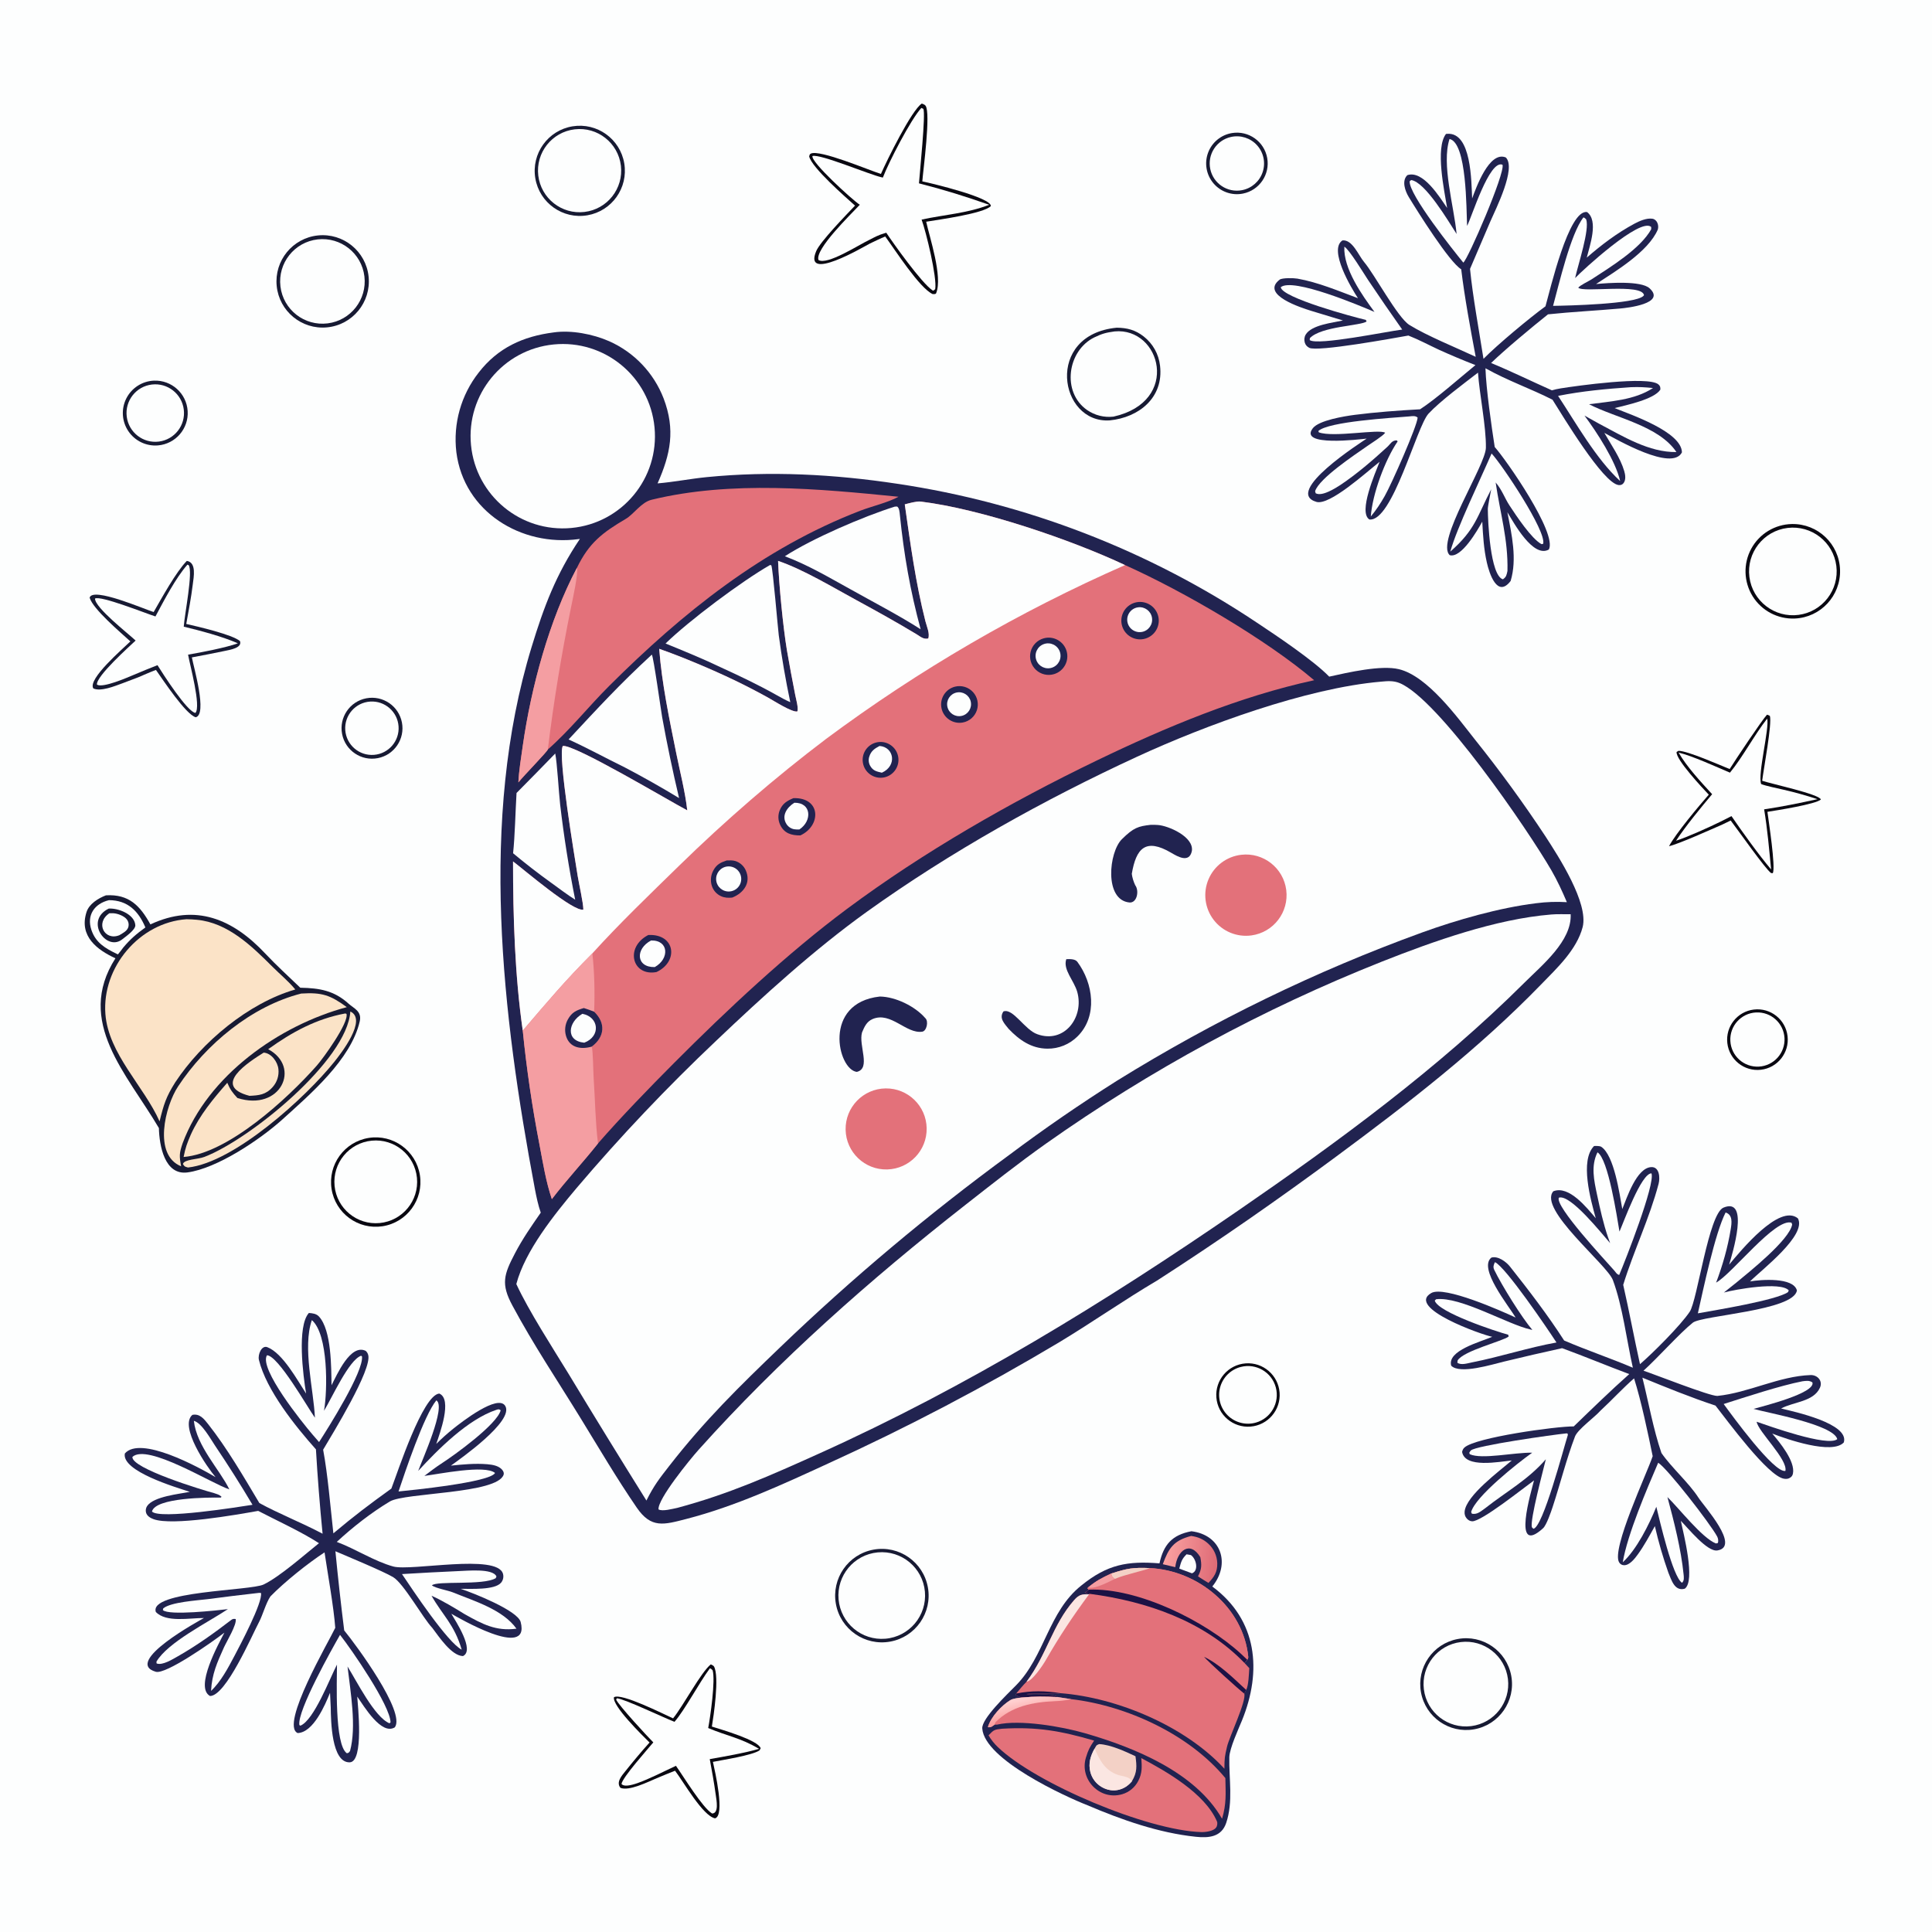 <svg version="1.1" xmlns="http://www.w3.org/2000/svg" style="display: block;" viewBox="0 0 2048 2048" width="1024" height="1024" preserveAspectRatio="none">
<defs>
	<linearGradient id="Gradient1" gradientUnits="userSpaceOnUse" x1="1288.83" y1="1654.53" x2="1235.93" y2="1647.74">
		<stop class="stop0" offset="0" stop-opacity="1" stop-color="rgb(223,108,119)"/>
		<stop class="stop1" offset="1" stop-opacity="1" stop-color="rgb(250,160,160)"/>
	</linearGradient>
	<linearGradient id="Gradient2" gradientUnits="userSpaceOnUse" x1="1086.17" y1="1819.15" x2="1081.81" y2="1801.81">
		<stop class="stop0" offset="0" stop-opacity="1" stop-color="rgb(251,160,160)"/>
		<stop class="stop1" offset="1" stop-opacity="1" stop-color="rgb(255,207,207)"/>
	</linearGradient>
</defs>
<path transform="translate(0,0)" fill="rgb(253,254,254)" d="M 0 0 L 2048 0 L 2048 2048 L 0 2048 L 0 0 z"/>
<path transform="translate(0,0)" fill="rgb(33,35,80)" d="M 586.918 352.374 C 605.596 349.677 628.694 354.181 645.759 361.708 C 672.231 373.471 692.966 395.241 703.427 422.255 C 716.142 455.724 710.759 481.42 697.059 512.406 C 714.157 511.015 731.817 507.477 749.141 505.769 C 816.73 499.106 884.101 502.672 951.077 512.801 C 1087.47 533.113 1217.67 583.388 1332.32 660.012 C 1352.55 673.407 1392.45 700.116 1409.02 717.268 C 1429.02 712.829 1463.99 704.763 1482.98 709.386 C 1513.42 716.798 1544.88 760.469 1563.54 784.014 C 1589.96 816.98 1614.85 851.141 1638.13 886.388 C 1652.35 908.271 1683.99 957.21 1677.72 982.612 C 1671.44 1006.82 1650.33 1026.37 1633.38 1043.82 C 1567.46 1111.7 1492.85 1169.49 1416.9 1225.65 C 1354.37 1271.89 1292.03 1315.27 1226.52 1357.46 C 1192.91 1377.24 1157.14 1402.14 1123.19 1422.64 C 1043.79 1470.07 961.834 1513.08 877.685 1551.45 C 829.172 1573.77 779.484 1596.75 727.691 1610.12 C 703.582 1616.34 690.298 1620.46 674.958 1598.1 C 653.81 1567.27 635.185 1535.46 615.644 1503.65 C 591.251 1463.94 565.294 1425.2 543.258 1384.08 C 530.782 1361.04 534.105 1351.09 545.843 1328.65 C 554.035 1312.99 563.202 1299.92 573.23 1285.46 C 570.619 1278.15 568.49 1268.24 567.028 1260.47 C 532.277 1075.83 507.651 868.732 563.488 685.965 C 576.639 642.916 589.364 608.92 614.714 571.266 L 613.328 571.465 C 552.502 579.704 491.73 542.482 483.75 479.285 C 480.165 449.079 488.726 418.687 507.548 394.792 C 527.856 368.642 554.445 356.533 586.918 352.374 z"/>
<path transform="translate(0,0)" fill="rgb(253,254,254)" d="M 1463.94 722.587 C 1470.72 721.937 1477.05 721.397 1483.53 724.033 C 1524.92 740.868 1619.95 880.1 1644.52 922.534 C 1650.85 933.47 1656 944.733 1660.94 956.336 C 1650.04 955.673 1639.1 956.054 1628.27 957.475 C 1589.51 962.234 1544.32 975.107 1507.63 988.422 C 1394.77 1029.38 1286.57 1082.08 1184.58 1145.27 C 1145.25 1170.09 1106.93 1196.48 1069.72 1224.36 C 984.358 1286.89 903.242 1355 826.902 1428.26 C 783.356 1470.05 747.241 1505.43 709.763 1553.51 C 698.85 1567.53 693.276 1574.52 685.236 1590.63 C 657.403 1546.07 629.893 1501.31 602.71 1456.35 C 586.21 1429.38 560.184 1389.14 547.324 1361.14 C 556.601 1325.97 587.547 1287.48 611.34 1259.22 C 657.687 1204.63 706.978 1152.62 758.993 1103.41 C 808.472 1056.33 863.332 1006.38 918.879 966.53 C 1007.34 903.079 1106.83 847.601 1205.55 802.056 C 1277.21 768.997 1384.82 729.355 1463.94 722.587 z"/>
<path transform="translate(0,0)" fill="rgb(227,113,122)" d="M 1315.78 906.105 C 1339.24 903.384 1360.52 920.064 1363.48 943.499 C 1366.44 966.934 1349.98 988.382 1326.58 991.583 C 1311.22 993.683 1295.93 987.375 1286.51 975.063 C 1277.1 962.752 1275.03 946.335 1281.08 932.07 C 1287.14 917.805 1300.38 907.89 1315.78 906.105 z"/>
<path transform="translate(0,0)" fill="rgb(227,113,122)" d="M 938.842 1153.76 C 962.44 1153.48 981.843 1172.29 982.297 1195.89 C 982.752 1219.49 964.088 1239.03 940.497 1239.66 C 916.652 1240.3 896.85 1221.39 896.391 1197.55 C 895.931 1173.7 914.99 1154.04 938.842 1153.76 z"/>
<path transform="translate(0,0)" fill="rgb(33,35,80)" d="M 932.643 1056.37 C 949.206 1056.56 969.888 1066.62 980.777 1079.17 C 984.643 1082.51 982.28 1092.89 977.684 1093.61 C 960.59 1096.27 944.515 1072.05 925.087 1080.19 C 918.606 1082.91 916.24 1088.63 913.793 1094.4 C 909.842 1108.11 923.594 1132.61 908.239 1136.24 C 887.899 1133.81 871.733 1063.08 932.643 1056.37 z"/>
<path transform="translate(0,0)" fill="rgb(33,35,80)" d="M 1219.92 874.336 C 1222.39 874.277 1224.87 874.337 1227.34 874.516 C 1238.42 875.241 1265.74 886.958 1263.42 902.094 C 1260.69 915.262 1248.36 908.018 1241.65 904.059 C 1214.35 887.955 1204.3 899.264 1199.75 926.316 C 1200.19 930.12 1201.66 934.799 1203.37 938.354 C 1207.86 944.338 1205.26 957.459 1197.18 956.658 C 1170.35 954 1175.32 903.345 1189.26 889.573 C 1201.66 877.324 1206.58 875.833 1219.92 874.336 z"/>
<path transform="translate(0,0)" fill="rgb(33,35,80)" d="M 1130.32 1016.76 C 1133.9 1016.62 1139.65 1016.38 1142.02 1019.56 C 1158.99 1042.32 1163.8 1077.17 1142.29 1098.55 C 1133.79 1107.07 1122.21 1111.79 1110.18 1111.63 C 1093.17 1111.46 1080.39 1102.37 1069.22 1090.68 C 1064.74 1085 1058.76 1079.42 1063.68 1072.17 C 1073.88 1068.38 1086.29 1091.77 1099.63 1096.32 C 1128.09 1106.63 1149.48 1078.41 1141.93 1051.47 C 1138.55 1039.44 1126.5 1027.83 1130.32 1016.76 z"/>
<path transform="translate(0,0)" fill="rgb(227,113,122)" d="M 959.09 534.642 C 963.582 533.471 971.675 531.155 975.975 531.682 C 1040.02 539.531 1135.54 572.154 1192.61 599.011 C 1254.28 626.636 1342.37 677.914 1393.05 721.063 C 1313.71 738.308 1235.67 770.908 1162.69 806.132 C 1071.25 850.257 979.299 902.89 897.69 963.596 C 835.013 1010.22 770.354 1070.8 714.84 1126.5 C 688.53 1152.9 658.369 1183.99 633.894 1212.1 C 617.974 1232.2 600.492 1250.81 584.982 1271.13 C 578.683 1252.41 575.578 1232.93 571.911 1213.53 C 564.136 1173.47 558.207 1133.08 554.143 1092.47 C 545.803 1034.5 543.805 971.597 543.842 913.14 C 555.551 921.989 608.088 967.055 618.375 964.187 C 618.375 957.333 613.617 936.347 612.388 928.661 C 609.233 908.934 591.089 800.648 596.57 790.804 C 608.149 788.451 709.3 848.937 728.523 859.01 C 726.384 839.586 720.784 817.905 716.875 798.543 C 709.644 762.727 701.483 724.178 698.787 687.789 C 722.767 696.115 755.589 710.032 778.223 720.914 C 790.291 726.716 802.191 732.862 813.908 739.344 C 820.376 742.951 839.569 755.293 845.171 754.189 C 846.676 750.883 843.793 740.872 842.983 736.71 C 839.842 720.897 836.898 705.045 834.15 689.159 C 830.038 664.109 825.782 620.311 824.795 594.577 C 851.107 603.431 883.344 622.87 907.746 636.131 C 928.842 647.594 950.8 659.788 971.377 672.205 C 975.797 674.872 978.816 677.966 983.951 676.843 C 985.905 671.731 982.373 663.976 981.024 658.699 C 970.653 618.124 965.017 576.061 959.09 534.642 z"/>
<path transform="translate(0,0)" fill="rgb(253,254,254)" d="M 959.09 534.642 C 963.582 533.471 971.675 531.155 975.975 531.682 C 1040.02 539.531 1135.54 572.154 1192.61 599.011 C 1080.32 648.315 973.968 710.162 875.581 783.371 C 821.621 824.154 768.427 870.26 720.083 917.512 C 688.985 947.908 657.063 978.465 627.915 1010.63 C 599.01 1039.57 580.622 1061.5 554.143 1092.47 C 545.803 1034.5 543.805 971.597 543.842 913.14 C 555.551 921.989 608.088 967.055 618.375 964.187 C 618.375 957.333 613.617 936.347 612.388 928.661 C 609.233 908.934 591.089 800.648 596.57 790.804 C 608.149 788.451 709.3 848.937 728.523 859.01 C 726.384 839.586 720.784 817.905 716.875 798.543 C 709.644 762.727 701.483 724.178 698.787 687.789 C 722.767 696.115 755.589 710.032 778.223 720.914 C 790.291 726.716 802.191 732.862 813.908 739.344 C 820.376 742.951 839.569 755.293 845.171 754.189 C 846.676 750.883 843.793 740.872 842.983 736.71 C 839.842 720.897 836.898 705.045 834.15 689.159 C 830.038 664.109 825.782 620.311 824.795 594.577 C 851.107 603.431 883.344 622.87 907.746 636.131 C 928.842 647.594 950.8 659.788 971.377 672.205 C 975.797 674.872 978.816 677.966 983.951 676.843 C 985.905 671.731 982.373 663.976 981.024 658.699 C 970.653 618.124 965.017 576.061 959.09 534.642 z"/>
<path transform="translate(0,0)" fill="rgb(244,158,162)" d="M 554.143 1092.47 C 580.622 1061.5 599.01 1039.57 627.915 1010.63 C 630.128 1029.34 630.671 1053.46 629.79 1072.43 C 642.301 1084.42 641.133 1099.16 627.294 1109.46 C 628.722 1114.67 628.813 1135.89 629.284 1142.68 C 630.851 1165.29 631.099 1189.65 633.894 1212.1 C 617.974 1232.2 600.492 1250.81 584.982 1271.13 C 578.683 1252.41 575.578 1232.93 571.911 1213.53 C 564.136 1173.47 558.207 1133.08 554.143 1092.47 z"/>
<path transform="translate(0,0)" fill="rgb(33,35,80)" d="M 618.878 1068.57 C 622.618 1069.67 626.146 1071.06 629.79 1072.43 C 642.301 1084.42 641.133 1099.16 627.294 1109.46 C 616.012 1112.7 603.798 1110.84 600.004 1098.13 C 598.266 1092.22 599.001 1085.86 602.04 1080.51 C 606.282 1072.93 611.077 1070.92 618.878 1068.57 z"/>
<path transform="translate(0,0)" fill="rgb(253,254,254)" d="M 617.371 1074.67 C 635.064 1078.06 637.066 1098.59 619.335 1105.31 C 599.143 1103.36 602.132 1083.4 617.371 1074.67 z"/>
<path transform="translate(0,0)" fill="rgb(33,35,80)" d="M 687.227 991.138 C 715.83 989.712 719.75 1019.24 695.905 1030.41 C 670.111 1035.28 662.023 1004.12 687.227 991.138 z"/>
<path transform="translate(0,0)" fill="rgb(253,254,254)" d="M 690.176 996.94 C 709.195 996.531 709.764 1016.44 694.07 1025.15 C 674.208 1025.61 673.216 1005.86 690.176 996.94 z"/>
<path transform="translate(0,0)" fill="rgb(33,35,80)" d="M 1200.98 639.55 C 1211.09 635.413 1222.64 640.226 1226.83 650.317 C 1231.01 660.408 1226.25 671.982 1216.17 676.21 C 1206.04 680.465 1194.37 675.667 1190.17 665.511 C 1185.96 655.356 1190.81 643.714 1200.98 639.55 z"/>
<path transform="translate(0,0)" fill="rgb(253,254,254)" d="M 1206.4 643.783 C 1213.5 642.861 1220.05 647.77 1221.15 654.848 C 1222.26 661.927 1217.52 668.596 1210.47 669.881 C 1205.75 670.742 1200.93 668.973 1197.88 665.261 C 1194.84 661.549 1194.05 656.478 1195.82 652.015 C 1197.59 647.552 1201.64 644.401 1206.4 643.783 z"/>
<path transform="translate(0,0)" fill="rgb(33,35,80)" d="M 1106.42 676.643 C 1116.82 673.775 1127.6 679.786 1130.62 690.143 C 1133.65 700.5 1127.8 711.368 1117.49 714.55 C 1110.68 716.651 1103.27 714.921 1098.09 710.022 C 1092.92 705.123 1090.78 697.816 1092.51 690.901 C 1094.23 683.986 1099.55 678.537 1106.42 676.643 z"/>
<path transform="translate(0,0)" fill="rgb(253,254,254)" d="M 1106.48 682.766 C 1113.37 680.276 1120.97 683.858 1123.44 690.755 C 1125.9 697.653 1122.29 705.24 1115.38 707.679 C 1108.51 710.106 1100.97 706.52 1098.52 699.658 C 1096.07 692.796 1099.63 685.243 1106.48 682.766 z"/>
<path transform="translate(0,0)" fill="rgb(33,35,80)" d="M 841.065 846.079 C 870.523 845.188 870.636 875.423 848.387 885.576 C 838.928 885.631 831.109 883.436 826.856 874.022 C 824.682 869.254 824.571 863.801 826.549 858.948 C 829.409 851.788 834.368 848.867 841.065 846.079 z"/>
<path transform="translate(0,0)" fill="rgb(253,254,254)" d="M 842.052 850.943 C 860.28 850.653 861.166 870.147 847.382 879.26 C 845.585 879.289 843.683 879.359 841.902 879.044 C 838.533 878.443 835.569 876.462 833.724 873.58 C 827.985 864.722 834.32 855.748 842.052 850.943 z"/>
<path transform="translate(0,0)" fill="rgb(33,35,80)" d="M 770.395 912.106 C 773.427 912.021 776.692 911.836 779.593 912.752 C 784.462 914.324 788.436 917.89 790.524 922.562 C 796.356 935.698 788.396 946.635 776.143 951.489 C 771.931 951.888 768.193 951.757 764.29 949.983 C 759.573 947.844 756.005 943.778 754.495 938.823 C 752.862 933.439 753.469 927.623 756.181 922.693 C 759.62 916.294 763.876 914.263 770.395 912.106 z"/>
<path transform="translate(0,0)" fill="rgb(253,254,254)" d="M 770.877 918.51 C 775.658 917.947 780.369 920.01 783.199 923.904 C 786.029 927.798 786.535 932.917 784.522 937.29 C 782.51 941.663 778.293 944.608 773.495 944.993 C 766.265 945.572 759.903 940.254 759.189 933.036 C 758.475 925.818 763.673 919.358 770.877 918.51 z"/>
<path transform="translate(0,0)" fill="rgb(33,35,80)" d="M 1012.38 727.881 C 1019.26 726.173 1026.53 728.343 1031.34 733.546 C 1036.16 738.748 1037.76 746.159 1035.53 752.887 C 1033.3 759.615 1027.58 764.594 1020.61 765.883 C 1010.27 767.794 1000.29 761.146 998.062 750.871 C 995.838 740.597 1002.18 730.415 1012.38 727.881 z"/>
<path transform="translate(0,0)" fill="rgb(253,254,254)" d="M 1013.9 734.132 C 1020.72 732.613 1027.49 736.901 1029.02 743.717 C 1030.55 750.533 1026.28 757.304 1019.47 758.853 C 1012.63 760.407 1005.84 756.118 1004.3 749.281 C 1002.76 742.443 1007.06 735.656 1013.9 734.132 z"/>
<path transform="translate(0,0)" fill="rgb(33,35,80)" d="M 930.333 786.754 C 940.62 785.055 950.351 791.973 952.127 802.247 C 953.903 812.522 947.058 822.304 936.798 824.157 C 926.427 826.03 916.517 819.096 914.722 808.712 C 912.928 798.328 919.936 788.47 930.333 786.754 z"/>
<path transform="translate(0,0)" fill="rgb(253,254,254)" d="M 932.341 790.763 C 947.653 791.805 951.328 811.694 934.833 819.095 C 929.508 817.839 925.576 817.235 922.521 811.958 C 920.807 809.002 920.41 805.463 921.427 802.2 C 923.322 796.012 927.008 793.613 932.341 790.763 z"/>
<path transform="translate(0,0)" fill="rgb(253,254,254)" d="M 1644.35 969.412 C 1649.46 968.895 1659.47 969.142 1664.97 969.128 C 1666.31 997.417 1634.85 1022.87 1615.95 1041.7 C 1525.15 1132.17 1417.99 1210.68 1312.84 1283.03 C 1170.83 1380.73 1025.12 1470.16 867.928 1540.99 C 816.239 1564.28 772.681 1583.72 718.06 1598.39 C 712.941 1599.41 702.231 1602.44 698.053 1600.03 C 696.989 1589.25 731.187 1547.27 740.444 1536.94 C 825.413 1442.07 922.627 1356.15 1022.78 1277.69 C 1051.23 1255.4 1079.31 1233.18 1108.83 1212.26 C 1219.39 1134.14 1338.84 1069.41 1464.66 1019.44 C 1519.36 997.807 1585.64 974.17 1644.35 969.412 z"/>
<path transform="translate(0,0)" fill="rgb(227,113,122)" d="M 611.535 601.972 C 624.404 575.312 638.706 564.574 663.441 549.979 C 671.933 544.968 679.726 532.437 690.673 529.77 C 774.988 509.227 868.307 518.151 952.466 526.569 C 941.522 532.662 924.02 536.724 911.896 541.391 C 808.517 581.183 723.447 649.648 645.767 727.099 C 623.88 748.921 604.263 773.779 580.739 794.486 C 579.182 797.803 555.423 821.944 549.509 829.364 C 549.95 818.083 552.553 801.819 554.173 790.507 C 563.069 728.383 582.133 657.557 611.535 601.972 z"/>
<path transform="translate(0,0)" fill="rgb(244,158,162)" d="M 611.535 601.972 C 613.458 606.483 606.828 636.384 605.333 643.745 C 595.146 693.879 586.89 743.664 580.739 794.486 C 579.182 797.803 555.423 821.944 549.509 829.364 C 549.95 818.083 552.553 801.819 554.173 790.507 C 563.069 728.383 582.133 657.557 611.535 601.972 z"/>
<path transform="translate(0,0)" fill="rgb(253,254,254)" d="M 586.859 365.144 C 640.677 359.78 688.617 399.15 693.819 452.984 C 699.021 506.818 659.507 554.639 605.658 559.68 C 552.037 564.699 504.463 525.389 499.283 471.783 C 494.103 418.178 533.269 370.486 586.859 365.144 z"/>
<path transform="translate(0,0)" fill="rgb(253,254,254)" d="M 816.392 598.868 L 817.647 599.305 C 819.388 603.877 824.444 664.74 825.526 673.423 C 828.709 697.209 832.784 720.868 837.742 744.348 C 832.75 742.18 827.541 739.274 822.782 736.595 C 803.64 725.818 784.153 716.607 764.185 707.451 C 745.888 698.645 724.244 689.776 705.503 682.153 C 730.235 657.974 786.217 616.094 816.392 598.868 z"/>
<path transform="translate(0,0)" fill="rgb(253,254,254)" d="M 948.605 537.016 L 951.003 536.949 C 953.284 538.38 953.603 542.934 953.895 545.798 C 958.169 587.723 964.87 626.37 975.926 667.066 C 953.934 652.854 924.961 637.802 901.424 624.596 C 877.682 611.52 857.356 599.34 831.989 589.635 C 861.213 570.71 915.512 547.368 948.605 537.016 z"/>
<path transform="translate(0,0)" fill="rgb(253,254,254)" d="M 690.971 693.925 C 692.777 696.371 700.651 753.116 701.936 760.367 C 707.146 789.062 713.12 817.613 719.854 845.99 C 701.017 834.563 681.828 823.727 662.314 813.499 C 642.392 803.745 622.888 793.026 602.721 783.851 C 634.387 749.929 656.249 725.941 690.971 693.925 z"/>
<path transform="translate(0,0)" fill="rgb(253,254,254)" d="M 588.568 798.751 C 590.589 808.552 592.358 840.354 593.763 852.714 C 597.713 886.593 603.04 920.296 609.73 953.741 C 601.597 948.632 592.321 941.582 584.418 935.886 C 570.532 925.918 557.016 915.443 543.898 904.482 C 545.833 886.252 546.389 859.873 547.55 840.59 C 561.305 826.724 574.977 812.777 588.568 798.751 z"/>
<path transform="translate(0,0)" fill="rgb(33,35,80)" d="M 1262.97 1623.18 C 1294.7 1627.1 1304.66 1657.77 1285.08 1681.76 C 1333.02 1717.21 1337.91 1771.25 1316.59 1823.66 C 1312.85 1832.87 1303.41 1853.16 1303.14 1862.71 C 1302.64 1885.84 1307.4 1909.9 1299.81 1932.4 C 1294.76 1947.4 1281.27 1948.5 1267.61 1947.06 C 1228.19 1942.93 1189.04 1929.1 1152.75 1913.64 C 1129.06 1904.35 1043.55 1865.28 1041.24 1832.25 C 1040.51 1821.82 1067.62 1796.08 1076.94 1786.64 C 1107.49 1755.73 1111.35 1708.3 1146.29 1680.66 C 1173.88 1658.26 1195.36 1654.54 1229.09 1657.23 C 1233.44 1637.41 1242.39 1627.08 1262.97 1623.18 z"/>
<path transform="translate(0,0)" fill="rgb(227,113,122)" d="M 1218.91 1662.23 C 1269.77 1664.67 1318.07 1703.8 1323.24 1756.53 C 1323.32 1757.35 1322.67 1758.73 1322.23 1759.48 L 1319.23 1762.85 L 1324.3 1768.3 C 1323.89 1774.24 1323.6 1786.68 1320.99 1791.39 L 1318.96 1795.27 C 1321.59 1802.76 1303.08 1841.26 1300.73 1851.45 C 1298.16 1862.57 1298.07 1863.02 1297.92 1874.94 C 1256.92 1830.16 1184.72 1799.54 1124.05 1794.83 C 1121.72 1795.87 1095.16 1794.93 1087.97 1795.68 C 1097.74 1798 1114.04 1794.03 1121.36 1799.01 C 1106.36 1798.28 1097.93 1798.18 1083.01 1799.46 C 1080.14 1798.54 1079.51 1798.33 1076.85 1796.95 L 1077.23 1795.19 C 1080.79 1790.95 1084.3 1786.59 1088.2 1782.68 C 1109.96 1753.45 1115.54 1722.69 1138.56 1696.28 C 1143.88 1690.19 1147.03 1689.9 1154.45 1690.04 L 1155.38 1689.56 L 1149.9 1688.34 C 1151.72 1687.27 1152.67 1686.59 1154.16 1685.09 L 1152.54 1683.67 L 1153.4 1682.78 C 1162.17 1675.68 1167.67 1672.84 1177.92 1668.04 C 1195.08 1662.5 1201.04 1661.49 1218.91 1662.23 z"/>
<path transform="translate(0,0)" fill="rgb(227,113,122)" d="M 1218.91 1662.23 C 1269.77 1664.67 1318.07 1703.8 1323.24 1756.53 C 1323.32 1757.35 1322.67 1758.73 1322.23 1759.48 L 1319.23 1762.85 C 1276.3 1718.27 1215.2 1697.41 1155.38 1689.56 L 1149.9 1688.34 C 1151.72 1687.27 1152.67 1686.59 1154.16 1685.09 L 1152.54 1683.67 L 1153.4 1682.78 C 1162.17 1675.68 1167.67 1672.84 1177.92 1668.04 C 1195.08 1662.5 1201.04 1661.49 1218.91 1662.23 z"/>
<path transform="translate(0,0)" fill="rgb(28,18,69)" d="M 1154.16 1685.09 C 1206.25 1683.01 1277.59 1718.16 1315.85 1753.43 C 1318 1755.42 1320.13 1757.44 1322.23 1759.48 L 1319.23 1762.85 C 1276.3 1718.27 1215.2 1697.41 1155.38 1689.56 L 1149.9 1688.34 C 1151.72 1687.27 1152.67 1686.59 1154.16 1685.09 z"/>
<path transform="translate(0,0)" fill="rgb(243,209,198)" d="M 1177.92 1668.04 C 1195.08 1662.5 1201.04 1661.49 1218.91 1662.23 C 1214.16 1664.6 1192.64 1668.96 1181.75 1673.73 C 1178.26 1670.7 1179.53 1672.49 1177.92 1668.04 z"/>
<path transform="translate(0,0)" fill="rgb(244,158,162)" d="M 1153.4 1682.78 C 1162.17 1675.68 1167.67 1672.84 1177.92 1668.04 C 1179.53 1672.49 1178.26 1670.7 1181.75 1673.73 C 1175.58 1676.65 1159.96 1685.14 1153.4 1682.78 z"/>
<path transform="translate(0,0)" fill="rgb(251,230,226)" d="M 1088.2 1782.68 C 1109.96 1753.45 1115.54 1722.69 1138.56 1696.28 C 1143.88 1690.19 1147.03 1689.9 1154.45 1690.04 C 1137.57 1712.75 1122.75 1735.02 1108.67 1759.66 C 1105.7 1764.85 1094.24 1782.09 1088.2 1782.68 z"/>
<path transform="translate(0,0)" fill="rgb(28,18,69)" d="M 1276.29 1756.28 C 1292.67 1764.01 1307.61 1779.04 1320.99 1791.39 L 1318.96 1795.27 C 1312.48 1790.4 1281.08 1761.82 1276.29 1756.28 z"/>
<path transform="translate(0,0)" fill="rgb(28,18,69)" d="M 1077.23 1795.19 C 1093.44 1792.01 1107.72 1792.25 1124.05 1794.83 C 1121.72 1795.87 1095.16 1794.93 1087.97 1795.68 C 1097.74 1798 1114.04 1794.03 1121.36 1799.01 C 1106.36 1798.28 1097.93 1798.18 1083.01 1799.46 C 1080.14 1798.54 1079.51 1798.33 1076.85 1796.95 L 1077.23 1795.19 z"/>
<path transform="translate(0,0)" fill="rgb(227,113,122)" d="M 1062.25 1832.52 C 1099.57 1830.31 1124.59 1834.88 1159.83 1845.11 C 1155.17 1852.15 1153.66 1854.76 1151.14 1863.05 C 1144.07 1886.21 1165.7 1908.79 1189.44 1901.99 C 1196.84 1899.86 1203.04 1894.78 1206.56 1887.94 C 1210.95 1879.55 1210.49 1872.6 1209.82 1863.66 C 1236.09 1877.62 1277.26 1900.93 1290.07 1930.86 C 1290.82 1932.62 1290.29 1936.17 1288.96 1937.4 C 1286.47 1941.09 1277.72 1942.21 1273.65 1942.09 C 1216.01 1940.46 1097.85 1890.46 1057.76 1851.98 C 1053.89 1848.32 1050.57 1844.13 1047.9 1839.52 C 1053.49 1833.62 1054.13 1833.37 1062.25 1832.52 z"/>
<path transform="translate(0,0)" fill="rgb(227,113,122)" d="M 1083.01 1799.46 C 1097.93 1798.18 1106.36 1798.28 1121.36 1799.01 C 1126.05 1799.65 1130.72 1800.36 1135.39 1801.14 C 1194.31 1808.04 1260.61 1838.43 1298.94 1884.85 C 1299.25 1901.48 1300.19 1911.85 1295.44 1927.99 C 1267.24 1878.68 1202.52 1852.42 1150.09 1837.28 C 1125.56 1830.19 1081.29 1822.52 1056.91 1828.17 L 1054.43 1828.16 C 1050.96 1830.38 1051.24 1831.01 1047.83 1831.01 L 1047.23 1830.61 C 1050.49 1819.87 1061.58 1808.02 1070.97 1802.21 C 1073.93 1800.39 1079.52 1799.89 1083.01 1799.46 z"/>
<path transform="translate(0,0)" fill="url(#Gradient2)" d="M 1083.01 1799.46 C 1097.93 1798.18 1106.36 1798.28 1121.36 1799.01 C 1126.05 1799.65 1130.72 1800.36 1135.39 1801.14 C 1129.54 1802.64 1123.58 1803.12 1117.56 1803.37 C 1095.15 1804.31 1072.12 1808.75 1055.69 1825.24 C 1054.92 1826.02 1054.71 1827.15 1054.43 1828.16 C 1050.96 1830.38 1051.24 1831.01 1047.83 1831.01 L 1047.23 1830.61 C 1050.49 1819.87 1061.58 1808.02 1070.97 1802.21 C 1073.93 1800.39 1079.52 1799.89 1083.01 1799.46 z"/>
<path transform="translate(0,0)" fill="rgb(243,209,198)" d="M 1160.31 1853.6 C 1162.71 1849.67 1161.49 1850.4 1165.11 1848.81 C 1177.07 1849.35 1192.8 1856.55 1203.66 1861.7 C 1205.05 1872.23 1205.61 1878.63 1199.87 1888.23 C 1191.84 1898.08 1179.19 1900.8 1168.05 1894.41 C 1161.95 1890.94 1157.53 1885.14 1155.81 1878.34 C 1153.52 1869.42 1155.94 1861.36 1160.31 1853.6 z"/>
<path transform="translate(0,0)" fill="rgb(251,230,226)" d="M 1160.31 1853.6 C 1165.64 1865.24 1170.14 1875.21 1182.96 1880.68 C 1189.47 1883.46 1196.77 1882.45 1199.87 1888.23 C 1191.84 1898.08 1179.19 1900.8 1168.05 1894.41 C 1161.95 1890.94 1157.53 1885.14 1155.81 1878.34 C 1153.52 1869.42 1155.94 1861.36 1160.31 1853.6 z"/>
<path transform="translate(0,0)" fill="url(#Gradient1)" d="M 1262.66 1628.17 C 1269.75 1629.15 1275.44 1631.44 1280.81 1636.35 C 1286.67 1641.65 1290.11 1649.11 1290.35 1657.01 C 1290.54 1666.64 1287.15 1671.39 1281.04 1677.97 C 1277.52 1675.96 1273.41 1673.21 1269.91 1671.01 C 1273.94 1663.23 1273.95 1659.04 1272.39 1650.66 C 1261.42 1632.65 1247.81 1643.67 1245.84 1661.26 L 1232.61 1658.13 C 1238.83 1641.11 1244.02 1633.04 1262.66 1628.17 z"/>
<path transform="translate(0,0)" fill="rgb(253,254,254)" d="M 1257.81 1647.61 L 1262.44 1648.44 C 1268.19 1652.53 1270.93 1665.05 1263.54 1667.78 C 1259.04 1666.16 1254.56 1664.5 1250.09 1662.8 C 1252.01 1655.66 1252.6 1652.77 1257.81 1647.61 z"/>
<path transform="translate(0,0)" fill="rgb(23,26,51)" d="M 112.281 949.092 C 136.762 947.638 148.532 960.185 159.446 979.896 C 207.447 957.496 246.752 974.078 281.251 1010.86 C 292.727 1023.1 306.127 1035.31 318.321 1047.03 C 338.587 1047.42 354.068 1049.92 369.564 1063.98 C 375.188 1069.08 383.818 1071.91 381.324 1082.77 C 372.046 1123.19 328.669 1160.1 299.299 1186.71 C 275.787 1207.89 230.141 1238.64 198.685 1242.82 C 174.399 1246.04 168.87 1214.2 168.44 1195.79 C 134.854 1138.58 79.394 1083.16 122.352 1015.83 C 103.382 1007.07 83.451 992.638 91.712 966.832 C 94.485 958.169 103.99 952.304 112.281 949.092 z"/>
<path transform="translate(0,0)" fill="rgb(251,227,199)" d="M 197.718 974.414 C 201.387 974.453 205.053 974.653 208.705 975.012 C 241.581 978.049 267.039 1003.05 289.034 1024.99 C 297.18 1033.12 305.596 1039.93 313.025 1048.88 C 263.492 1063.21 213.969 1104.56 185.783 1147.28 C 175.926 1162.87 173.568 1170.82 169.155 1188.7 C 152.626 1151.5 114.888 1117.1 111.716 1074.83 C 108.005 1025.37 147.803 977.922 197.718 974.414 z"/>
<path transform="translate(0,0)" fill="rgb(251,227,199)" d="M 319.296 1053.2 C 341.276 1051.84 350.048 1054.76 367.605 1067.61 C 295.827 1086.91 220.296 1140.19 193.643 1211.75 C 189.943 1222.45 189.999 1225.55 192.009 1236.33 C 162.107 1224.34 174.976 1172.61 188.744 1151.69 C 218.226 1106.9 266.823 1066.53 319.296 1053.2 z"/>
<path transform="translate(0,0)" fill="rgb(251,227,199)" d="M 366 1074.3 L 367.294 1074.73 C 369.983 1084.12 342.523 1122 335.786 1129.61 C 304.615 1164.84 241.728 1222.7 194.631 1226.45 C 196.593 1216.48 198.317 1211.9 202.28 1202.71 C 211.674 1182.02 226.044 1164.73 240.923 1147.79 C 244.027 1155.09 246.493 1158.26 251.662 1163.92 C 297.441 1178.56 319.602 1131.04 284.268 1112.21 C 309.509 1094.04 335.176 1080.04 366 1074.3 z"/>
<path transform="translate(0,0)" fill="rgb(253,254,254)" d="M 115.512 954.204 C 135.363 954.277 146.807 965.761 154.116 983.131 C 144.563 990.005 138.151 995.515 130.621 1004.48 C 128.992 1006.91 126.85 1009.4 124.99 1011.7 L 123.374 1010.93 C 111.396 1005.13 101.384 999.198 96.888 985.764 C 91.639 970.076 100.142 957.9 115.512 954.204 z"/>
<path transform="translate(0,0)" fill="rgb(23,26,51)" d="M 115.247 963.136 C 125.079 962.479 142.589 969.007 143.45 980.696 C 143.817 985.677 132.782 993.152 128.95 996.197 C 112.228 1008.29 89.428 975.792 115.247 963.136 z"/>
<path transform="translate(0,0)" fill="rgb(253,254,254)" d="M 115.931 968.089 C 117.383 968.009 118.838 968.009 120.29 968.091 C 124.909 968.39 131.727 970.952 134.605 974.808 C 136.121 976.843 136.714 979.421 136.239 981.914 C 135.333 986.726 130.589 988.823 126.511 991.368 C 110.962 997.679 100.541 978.411 115.931 968.089 z"/>
<path transform="translate(0,0)" fill="rgb(251,227,199)" d="M 371.371 1072.23 C 389.631 1080.67 361.504 1116.67 354.394 1125.56 C 324.19 1163.3 248.35 1232.28 199.301 1237.61 C 195.352 1236.61 195.544 1236.36 193.89 1233.87 C 195.446 1228.77 209.502 1229.1 216.578 1226.4 C 264.323 1208.23 368.05 1124.2 371.371 1072.23 z"/>
<path transform="translate(0,0)" fill="rgb(251,227,199)" d="M 279.512 1115.83 C 287.604 1116.34 294.342 1125.55 295.146 1133.38 C 295.88 1140.29 293.656 1147.17 289.024 1152.34 C 281.742 1160.58 274.414 1161.16 264.451 1161.63 C 223.929 1151.07 263.484 1125.9 279.512 1115.83 z"/>
<path transform="translate(0,0)" fill="rgb(33,35,80)" d="M 1689.79 1214.81 C 1691.89 1214.76 1695.8 1214.59 1697.47 1215.71 C 1711.15 1224.88 1716.75 1265.5 1719.69 1281.67 C 1724.62 1269.6 1734.83 1237.94 1750.41 1237.18 C 1759.2 1236.74 1759.84 1248.63 1758.17 1254.95 C 1748.53 1291.47 1731.83 1325.83 1720.67 1361.99 C 1726.95 1389.47 1732.23 1418.18 1738.45 1446.08 C 1751.43 1434.95 1781.35 1405.23 1791.24 1390.39 C 1799.23 1378.4 1811.28 1286.65 1826.93 1280.14 C 1855.15 1268.39 1836.24 1329.42 1832.97 1340.53 C 1845.2 1325.9 1886.25 1275.55 1905.84 1291.51 C 1915.59 1309.37 1867.51 1345.92 1855.11 1358.34 C 1866.53 1356.42 1900.97 1353.66 1904.8 1367.89 C 1901.72 1389.46 1804.16 1394.33 1794.47 1402.09 C 1780.25 1413.49 1757.6 1439.1 1742.17 1453.01 C 1753.88 1456.82 1811.83 1479.82 1820.39 1479.74 C 1853.38 1476.48 1885.89 1458.71 1919.34 1457.63 C 1926.48 1457.4 1932.53 1463.74 1929.2 1471.06 C 1922.41 1486.01 1901.37 1485.88 1888.03 1493.06 C 1902.32 1496.52 1960.7 1509.09 1954.5 1529.06 C 1942.18 1542.32 1894.03 1525.65 1878.65 1519.63 C 1886.4 1528.74 1903.25 1549.08 1900.59 1562.02 C 1900.25 1563.7 1899.56 1564.98 1898.21 1565.99 C 1895.89 1567.73 1893.85 1567.94 1891.03 1567.48 C 1873.94 1564.68 1830.98 1505.87 1818.49 1489.98 C 1792.76 1481.5 1766.09 1470.67 1741.01 1460.38 C 1747.46 1486.07 1752.61 1515.3 1761.21 1540.27 C 1772.23 1556.17 1790 1571.46 1800.44 1587.61 C 1806.32 1596.72 1845.4 1639.53 1820.48 1643.54 C 1809.7 1645.27 1789.39 1619.78 1781.73 1612.15 C 1784.64 1625.8 1797.49 1675.84 1785.93 1684.08 C 1775.1 1687.08 1771.84 1674.94 1768.57 1667.18 C 1762.84 1650.99 1758.05 1634.49 1754.22 1617.75 C 1748.54 1627.89 1742.85 1638.57 1735.99 1647.96 C 1732.89 1652.21 1727.52 1659.22 1721.65 1659.2 C 1719.34 1659.2 1717.54 1658.11 1716.34 1656.16 C 1707.84 1642.24 1745.84 1561.89 1751.92 1543.61 C 1746.74 1518.49 1739.91 1485.66 1732.19 1461.12 C 1720.01 1471.7 1708.6 1484.29 1696.49 1495.43 C 1690.66 1502.14 1672.43 1515.23 1669.56 1522.75 C 1660.48 1546.56 1653.92 1573.04 1645.91 1597.32 C 1644.1 1602.79 1639.34 1616.7 1635.73 1619.99 C 1602.11 1650.63 1623.46 1580.07 1626.12 1569.32 C 1615.33 1577.03 1570.13 1613.29 1560.45 1612.63 C 1558.12 1612.47 1556.3 1611.35 1554.78 1609.62 C 1552.96 1607.55 1552.29 1604.95 1552.56 1602.24 C 1554.27 1585.27 1589.72 1559.22 1602.54 1548.15 C 1589.38 1549.43 1552.97 1556.76 1549.88 1539.1 C 1550.38 1537.17 1550.87 1535.84 1552.34 1534.48 C 1563.94 1523.74 1649.53 1511.91 1668.25 1512.05 C 1687.2 1493.71 1707.45 1474.03 1727.08 1456.59 C 1703.26 1447.68 1679.65 1437.8 1655.88 1429.12 C 1635.37 1433.61 1614.91 1438.33 1594.5 1443.29 C 1582.16 1446.22 1547.55 1457.18 1538.34 1447.69 C 1533.82 1431.68 1569.22 1422.49 1581.83 1417.07 C 1570.7 1414.95 1490.04 1386.29 1517.22 1370.67 C 1531.04 1362.73 1591.57 1389.63 1606.59 1396.64 C 1599.25 1384.05 1566.69 1344.54 1580.91 1333.11 C 1587.97 1331.07 1596.56 1337.5 1600.62 1342.61 C 1620.21 1367.25 1641.15 1394.63 1658.04 1420.99 C 1682.22 1431.4 1706.69 1439.56 1730.89 1449.83 C 1724.28 1420.42 1719.97 1384.32 1709.71 1356.91 C 1703.5 1340.34 1630.06 1281.63 1646.59 1262.8 C 1663.23 1256.25 1682.08 1280.25 1691.57 1291.39 C 1686.21 1272.03 1674.43 1230.24 1689.79 1214.81 z"/>
<path transform="translate(0,0)" fill="rgb(253,254,254)" d="M 1693.38 1221.5 C 1704.88 1228.53 1714.09 1290.28 1716.71 1305.52 C 1721.09 1295.76 1739.78 1243.62 1750.63 1243.81 C 1754.78 1255.22 1722.82 1336.49 1716.44 1351.47 C 1713.78 1350.84 1713.26 1349.23 1711.02 1346.64 C 1702.07 1336.41 1648.03 1278.59 1652.44 1269.6 C 1664.65 1265.46 1698.21 1308.08 1706.8 1317.76 C 1706.05 1315.75 1705.32 1313.72 1704.62 1311.69 C 1699.65 1297.28 1696.08 1281.25 1692.92 1266.34 C 1689.69 1251.12 1686.28 1236.04 1693.38 1221.5 z"/>
<path transform="translate(0,0)" fill="rgb(253,254,254)" d="M 1829.21 1285.29 C 1836.94 1287.77 1835.74 1296.23 1834.63 1303.06 C 1831.51 1322.3 1826.04 1341.41 1819.16 1359.63 C 1836.63 1349.82 1881.75 1290.82 1899.06 1296.11 L 1899.76 1298.05 C 1896.85 1314.42 1854.39 1348.18 1840.56 1359.64 L 1827.38 1370.13 C 1838.85 1366.94 1887.47 1358.17 1896.17 1367.85 L 1895.37 1369.7 C 1882.9 1378.35 1818.8 1388.73 1799.8 1392.19 C 1805.67 1366.13 1817.96 1307.39 1829.21 1285.29 z"/>
<path transform="translate(0,0)" fill="rgb(253,254,254)" d="M 1584.69 1337.94 C 1595.92 1342.87 1640.83 1409.02 1649.92 1423.1 C 1620.38 1428.38 1589.96 1438.38 1560.36 1444.19 C 1555.7 1445.1 1548.88 1447.47 1544.84 1444.53 L 1545.16 1442.1 C 1551.34 1431.91 1592.61 1421.78 1599.21 1416.82 L 1598.81 1414.88 C 1586.43 1411.58 1524.26 1391.14 1520.9 1378.68 L 1522.35 1377.24 C 1548.21 1374.09 1598.32 1404.1 1622.77 1409.42 L 1624.35 1409.76 C 1613.09 1396.63 1591.97 1362.65 1583.97 1346.14 C 1582.43 1342.97 1583.4 1340.7 1584.69 1337.94 z"/>
<path transform="translate(0,0)" fill="rgb(253,254,254)" d="M 1660.25 1519.47 L 1661.62 1519.49 L 1662.01 1521.06 C 1657.52 1534.95 1635.61 1619.19 1625.45 1620.57 L 1623.84 1618.95 C 1621.7 1611.23 1635.92 1558.27 1638.65 1546.89 C 1619.46 1568.96 1596.99 1580.92 1574.27 1598.85 C 1569.37 1602.28 1566.07 1605.62 1560.3 1604.62 L 1559.47 1602.81 C 1563.84 1586.43 1608.82 1550.82 1624.21 1539.92 C 1604.78 1539.55 1570.83 1547.37 1557.99 1541.51 L 1557.49 1539.99 C 1558.03 1539.05 1558.4 1538.31 1559.2 1537.52 C 1564.51 1532.37 1647.26 1520.7 1660.25 1519.47 z"/>
<path transform="translate(0,0)" fill="rgb(253,254,254)" d="M 1757.75 1550.55 C 1767.37 1556.42 1812.79 1614.93 1820.24 1628.72 C 1821.26 1630.61 1821.81 1633.36 1820.98 1635.68 L 1818.93 1636.13 C 1804.12 1630.27 1779.68 1598.65 1767.54 1586.96 C 1774.48 1612.6 1782.01 1642.33 1784.67 1668.76 C 1784.97 1671.99 1785.54 1675.57 1783 1677.81 C 1773.08 1671.53 1759.33 1611.75 1755.78 1597.23 C 1748.28 1615.81 1734.85 1642.73 1720.21 1656.04 C 1725.12 1626.47 1745.83 1578.32 1757.75 1550.55 z"/>
<path transform="translate(0,0)" fill="rgb(253,254,254)" d="M 1910.62 1464.22 C 1914.63 1463.7 1917.95 1463.15 1921.24 1465.41 C 1924.71 1476.78 1868.48 1490.76 1858.84 1493.48 C 1872.71 1497.54 1943.62 1509.99 1947.59 1525.54 C 1937.53 1534.05 1874.92 1511.54 1862.13 1507.1 C 1863.54 1517.35 1895.33 1547 1892.59 1559.23 C 1880.52 1561.78 1835.71 1499.98 1827.16 1488.31 C 1850.44 1480.91 1887.23 1468.76 1910.62 1464.22 z"/>
<path transform="translate(0,0)" fill="rgb(33,35,80)" d="M 327.412 1391.81 C 331.35 1392.09 335.361 1392.54 338.164 1395.61 C 351.494 1410.2 351.126 1449.9 351.438 1468.43 C 357.153 1457.36 371.522 1424.03 387.722 1432 C 389.108 1433.43 389.731 1434.29 390.293 1436.26 C 394.657 1451.57 352.495 1519.87 342.539 1536.73 C 347.43 1562.72 350.391 1598.52 353.379 1625.41 C 376.069 1606.4 391.063 1595.1 414.86 1577.95 C 421.569 1560.58 448.062 1478.77 465.651 1477.23 C 479.86 1483.15 466.06 1519.75 462.456 1530.62 C 468.134 1524.96 474.108 1519.61 480.353 1514.58 C 489.396 1507.36 527.811 1477.4 535.588 1490.36 C 545.238 1506.45 487.067 1547.06 477.972 1553.63 C 490.5 1552.33 503.924 1551.07 516.478 1552.14 C 522.236 1552.62 529.835 1553.79 533.186 1559.26 C 533.868 1560.37 534.277 1561.88 533.879 1563.15 C 527.441 1583.71 429.134 1582.1 413.216 1591.65 C 393.661 1603.37 373.714 1618.96 356.992 1634.48 C 376.849 1641.86 396.892 1655.1 416.99 1660.58 C 435.748 1665.7 527.109 1646.62 533.19 1668.3 C 534.097 1671.58 533.34 1675.09 531.164 1677.7 C 524.443 1685.72 498.989 1684.12 488.204 1684.2 C 502.855 1688.99 548.836 1707.47 551.927 1719.39 C 562.54 1760.31 483.485 1713.42 478.423 1710.64 C 482.963 1718.43 503.584 1749.42 490.762 1755.51 C 478.594 1755.18 465.446 1735.15 458.282 1725.68 C 448.394 1715.33 427.871 1678.38 416.668 1671.78 C 406.16 1665.58 367.751 1649.63 355.552 1644.39 C 358.253 1672.41 361.362 1700.4 364.876 1728.34 C 377.29 1743.4 430.367 1815.22 418.52 1831.04 C 404.297 1839.81 385.91 1808.74 378.685 1798.46 C 379.209 1807.05 386.094 1867.89 370.606 1868.15 C 351.392 1868.48 350.811 1824.35 350.591 1809.85 L 349.839 1794.41 C 344.547 1807.53 332.109 1836.63 315.506 1837.1 C 296.493 1828.5 349.184 1739.01 355.386 1725.57 C 353.861 1704.07 347.365 1667.95 344.024 1645.58 C 326.462 1657.05 301.738 1676.82 286.664 1692.24 C 281.961 1699.1 278.459 1712.1 274.805 1718.99 C 267.059 1733.58 239.512 1797.79 222.647 1797.83 C 205.988 1788.72 231.837 1742.36 237.869 1730.67 C 225.055 1740.64 175.783 1775.18 165.201 1772.16 C 129.807 1762.04 212.253 1717.4 216.247 1715.16 C 200.873 1715.07 176.191 1720.27 165.196 1708.75 C 157.739 1686.41 265.533 1686.36 279.492 1679.62 C 296.698 1671.32 323.199 1647.74 338.126 1635.85 C 319.66 1623.87 293.757 1612.01 273.675 1601.6 C 250.148 1605.82 182.744 1617.68 162.777 1610.39 C 159.486 1609.19 155.932 1607.12 154.848 1603.56 C 154.137 1601.22 154.591 1598.5 155.954 1596.47 C 162.836 1586.27 190.019 1583.71 201.225 1581.41 C 186.285 1576.54 128.716 1559.58 132.333 1540.76 C 148.97 1521.51 210.641 1555.27 228.503 1565.82 C 219.574 1555.42 189.634 1512.09 203.925 1499.83 C 211.573 1498.22 216.173 1503.95 220.6 1509.58 C 240.896 1535.37 258.203 1565.28 274.944 1593.29 C 294.578 1604.15 320.292 1614.29 341.953 1625.82 C 339.018 1596.05 336.669 1566.23 334.907 1536.37 C 313.326 1512.21 282.284 1473.67 274.462 1441.55 C 273.095 1435.94 277.308 1425.71 283.416 1428.08 C 299.771 1434.41 315.244 1463.16 324.493 1477.24 C 321.306 1458.27 314.638 1406.01 327.412 1391.81 z"/>
<path transform="translate(0,0)" fill="rgb(253,254,254)" d="M 330.573 1399.38 C 348.051 1414.33 347.346 1473.77 343.465 1495.48 C 352.035 1481.57 369.734 1441.74 382.764 1437.13 L 383.734 1437.86 C 385.545 1454.08 348.024 1513.41 338.228 1528.64 L 331.193 1520.55 C 320.711 1508.34 274.232 1450.71 282.991 1436.65 C 294.842 1436.85 326.215 1492.22 333.825 1502.82 C 332.522 1473.34 320.529 1428.46 330.573 1399.38 z"/>
<path transform="translate(0,0)" fill="rgb(253,254,254)" d="M 205.487 1506.12 C 213.907 1508.46 222.96 1524.91 228.044 1532.55 C 241.844 1553.03 255.058 1573.91 267.671 1595.15 C 252.99 1597.43 169.019 1610.95 161.102 1602.28 C 164.644 1587.43 221.005 1587.3 234.039 1587.51 L 234.858 1586.63 C 232.319 1584.26 230.607 1584.11 227.169 1582.83 C 214.59 1579.52 138.983 1556.49 140.37 1544.37 C 156.266 1529.69 224.813 1572.99 243.117 1578.79 C 232.714 1557.5 208.473 1533.18 205.487 1506.12 z"/>
<path transform="translate(0,0)" fill="rgb(253,254,254)" d="M 274.642 1688.5 L 276.653 1688.6 C 278.734 1698.47 254.168 1744.6 248.393 1755.58 C 241.973 1767.79 233.898 1782.97 223.728 1792.41 C 224.623 1774.63 230.213 1762.25 237.396 1746.31 C 240.332 1739.8 251.216 1722.1 249.829 1716.22 C 247.752 1716.06 246.904 1715.84 244.997 1717.31 C 226.865 1731.21 208.811 1744.19 188.889 1755.54 C 183.239 1758.69 172.291 1765.73 165.999 1763.32 L 165.836 1761.42 C 177.775 1740.94 221.119 1719.44 241.601 1705.75 C 231.04 1706.95 178.854 1712.91 172.625 1706.73 L 173.062 1704.92 C 181.167 1698.27 208.757 1696.56 220.111 1695.17 C 238.265 1692.76 256.443 1690.54 274.642 1688.5 z"/>
<path transform="translate(0,0)" fill="rgb(253,254,254)" d="M 462.548 1484.44 C 473.332 1490.76 447.297 1548.05 443.304 1559.23 C 464.052 1536.71 495.76 1504.57 526.299 1494.44 C 529.044 1493.53 529.164 1493.95 530.743 1494.96 C 526.969 1509.78 482.12 1542.29 467.611 1551.62 C 461.642 1555.47 455.577 1560.21 449.858 1564.51 C 464.663 1562.69 514.096 1552.39 524.765 1561.41 C 519.376 1571.42 435.267 1579.75 422.451 1581.02 C 429.266 1560.7 449.509 1500.17 462.548 1484.44 z"/>
<path transform="translate(0,0)" fill="rgb(253,254,254)" d="M 360.441 1733.01 C 372.809 1748.67 413.755 1808.1 413.984 1825.81 L 412.821 1826.76 C 396.949 1820.25 377.843 1781.5 368.397 1766.58 C 371.509 1793.4 378.093 1830.12 371.049 1856.15 C 369.13 1858.37 370.337 1857.75 367.682 1858.53 C 354.452 1849.4 357.196 1781.2 357.214 1764.53 C 349.87 1778.56 332.764 1823.72 318.385 1829.3 L 317.341 1828.57 C 314.973 1813.47 352.128 1747.58 360.441 1733.01 z"/>
<path transform="translate(0,0)" fill="rgb(253,254,254)" d="M 485.528 1665.44 C 494.564 1665.19 522.416 1662.17 526.27 1671.14 L 525.476 1672.94 C 512.399 1680.9 462.477 1675.36 457.827 1680.6 C 461.733 1683.59 474.894 1685.88 480.056 1687.98 C 502.8 1697.24 532.958 1706.16 547.48 1726.47 C 525.781 1729.39 511.268 1721.63 492.299 1710.92 C 481.888 1704.47 468.502 1696.45 457.416 1691.52 C 469.018 1712.12 481.615 1721.86 489.415 1748.7 C 474.597 1741.35 437.496 1685.52 426.13 1668.59 C 445.92 1667.38 465.72 1666.32 485.528 1665.44 z"/>
<path transform="translate(0,0)" fill="rgb(33,35,80)" d="M 1532.8 141.971 L 1534.17 141.858 C 1559.96 139.946 1559.65 192.678 1560.53 210.377 C 1564.55 199.465 1578.63 159.552 1596.25 166.927 C 1607.53 178.271 1585.6 221.493 1579.78 234.856 L 1558.29 285.03 C 1561.1 313.834 1568.02 351.428 1572.56 380.383 C 1586.86 365.779 1621.28 337.075 1638.27 324.701 C 1643.22 307.326 1662.96 221.567 1682.38 224.804 C 1694.7 234.11 1685.21 260.271 1682.03 273.108 C 1697.79 259.401 1714.11 247.043 1732.56 237.118 C 1737.85 234.274 1745.35 230.979 1751.49 231.832 C 1756.54 232.535 1758.75 238.741 1757.35 243.323 C 1747.18 267.016 1711.96 287.902 1691.85 301.116 C 1704.39 299.888 1739.49 297.305 1748.58 305.58 C 1766.54 321.933 1724.31 326.414 1717.76 327.004 C 1691.83 329.339 1666.48 330.52 1640.95 333.208 C 1624.58 346.208 1594.86 370.958 1580.62 384.807 C 1600.46 392.921 1624.95 404.846 1645.06 413.77 C 1648.18 412.871 1651.35 412.166 1654.56 411.66 C 1670.64 409.11 1746.94 398.244 1757.93 407.445 C 1759.96 409.151 1760.13 410.571 1760.04 413.043 C 1753.4 423.402 1723.49 429.541 1711.61 432.588 C 1728.48 439.455 1782.51 457.654 1782.92 479.521 C 1772.51 500.105 1713.52 465.737 1700.67 458.857 C 1708.06 471.832 1717.51 485.01 1721.78 499.427 C 1722.93 503.296 1723.69 508.588 1721.06 512.08 C 1719.72 513.86 1717.87 514.453 1715.7 514.167 C 1699.09 511.984 1656.38 440.541 1645.71 423.71 C 1622.36 411.837 1598.35 403.657 1574.65 390.389 C 1575.33 412.126 1581.04 451.823 1584.46 473.834 C 1596.55 487.323 1650.99 565.33 1641.85 582.509 C 1625.12 592.03 1604.5 553.817 1597.88 542.972 C 1602.52 566.868 1608.36 592.458 1601.34 615.836 C 1587.13 634.497 1578.65 607.521 1576.13 596.388 C 1572.81 581.707 1572.09 567.867 1571.26 552.97 C 1566.18 562.16 1549.09 591.964 1536.77 588.504 C 1521.47 574.262 1574.77 493.649 1575.11 474.68 C 1575.5 452.44 1568.21 417.411 1566.75 395.008 C 1552.18 406.24 1526.63 425.18 1514.26 438.519 C 1501.67 452.087 1475.96 553.653 1451.59 550.665 C 1439.55 542.98 1457.83 501.401 1462.42 489.544 C 1448.01 500.939 1409.44 536.105 1395.46 532.018 C 1359.91 521.619 1443.65 468.468 1448.73 464.936 C 1441.61 465.689 1376.23 473.835 1391.64 453.943 C 1398.13 445.556 1424.84 441.225 1436.13 439.758 C 1458.11 436.903 1482.63 435.123 1505.36 433.862 C 1522.38 422.818 1547.44 400.585 1564.04 387.02 C 1551.07 381.973 1538.23 376.577 1525.55 370.841 C 1514.85 365.881 1503.84 359.947 1492.94 355.692 C 1477.4 358.445 1396.45 373.277 1387.82 368.673 C 1385.56 367.467 1383.94 365.786 1383.17 363.303 C 1382.28 360.428 1382.56 357.238 1384.12 354.65 C 1390.3 344.398 1412.65 342.114 1423.58 339.722 L 1389.93 329.509 C 1380.04 326.411 1335.56 312.495 1356.49 296.448 C 1359.16 294.404 1371.38 294.665 1375.34 295.361 C 1397.17 299.197 1418.69 308.361 1439.51 316.117 C 1432.77 305.854 1407.97 264.806 1423.03 254.853 C 1433.69 253.732 1440.01 270.714 1446.04 277.816 C 1456.98 290.694 1481.6 336.716 1493.93 344.399 C 1512.31 355.859 1544.04 368.725 1564.32 378.248 C 1558.86 349.479 1552.39 314.339 1548.94 285.434 C 1536.26 277.855 1502.57 224.001 1493.34 208.837 C 1489.59 202.67 1485.58 191.715 1491.83 185.673 C 1508.5 180.095 1526.03 208.879 1534.01 220.463 C 1531.06 202.198 1521.23 157.061 1532.8 141.971 z"/>
<path transform="translate(0,0)" fill="rgb(253,254,254)" d="M 1536.55 147.335 C 1555.01 151.162 1554.36 222.189 1555.17 239.477 C 1559.98 230.647 1578.8 168.772 1592.73 174.635 C 1595.71 183.402 1555.93 275.251 1551.17 278.374 C 1541.52 266.613 1492.73 205.479 1494.35 192.051 L 1495.95 190.859 C 1510.98 193.05 1535.27 234.465 1544.07 248.024 C 1541.21 218.113 1527.86 174.209 1536.55 147.335 z"/>
<path transform="translate(0,0)" fill="rgb(253,254,254)" d="M 1493.82 441.43 C 1497.02 441.105 1500.31 440.435 1502.75 442.662 C 1502.32 451.526 1475.11 513.087 1467.9 525.764 C 1463.5 533.518 1458.91 540.549 1453.12 547.502 C 1454.67 524.2 1468.1 487.589 1481.56 467.915 L 1480.63 466.827 C 1475.41 466.761 1474.13 470.486 1470.57 473.754 C 1454.85 488.202 1438.57 502.247 1420.85 514.121 C 1415.07 517.85 1401.31 526.555 1394.68 522.88 L 1394.07 520.709 C 1398.28 507.031 1436.81 481.646 1449.45 472.772 C 1453.57 469.881 1465.93 462.149 1468.35 458.732 C 1461.94 454.462 1413.72 464.047 1398.04 458.31 L 1397.49 456.924 C 1408.02 446.826 1475.8 442.935 1493.82 441.43 z"/>
<path transform="translate(0,0)" fill="rgb(253,254,254)" d="M 1581.14 480.727 C 1591.88 492.092 1639.52 563.051 1635.81 576.475 L 1634.08 576.82 C 1623.41 571.155 1607.19 546.554 1600.17 535.878 C 1594.91 527.88 1592.36 519.503 1585.46 511.428 C 1590.23 544.274 1598.77 571.682 1597.97 605.28 C 1596.93 609.851 1596.81 611.495 1593.16 614.105 C 1579.58 610.101 1577.23 552.031 1577.15 539.619 C 1577.13 536.726 1580.03 522.459 1580.75 518.664 C 1565.8 547.125 1564.32 561.14 1537.39 584.721 C 1544.14 559.965 1569.77 507.119 1581.14 480.727 z"/>
<path transform="translate(0,0)" fill="rgb(253,254,254)" d="M 1678.52 230.433 C 1680.17 231.126 1679.99 231.25 1681.4 232.498 C 1685.25 243.418 1672.91 280.181 1669.68 294.765 C 1677.35 286.675 1738.83 229.916 1750.34 240.591 L 1750.34 243.042 C 1738.79 263.8 1707.11 283.061 1687.11 296.132 C 1683.43 298.452 1675.07 302.303 1673.02 304.958 C 1678.04 310.558 1740.31 299.984 1742.73 312.876 C 1742.48 313.174 1742.26 313.5 1741.99 313.77 C 1733.09 322.41 1662.22 323.979 1646.32 324.223 C 1652.47 301.731 1665.01 247.493 1678.52 230.433 z"/>
<path transform="translate(0,0)" fill="rgb(253,254,254)" d="M 1728.78 410.429 C 1738.06 410.107 1742.97 410.422 1752.27 411.309 C 1732.6 424.248 1707.05 425.423 1684.46 428.501 C 1712.22 442.962 1758.28 451.146 1777.09 479.203 C 1748.09 479.644 1720.73 462.667 1695.4 449.326 L 1679.6 440.526 C 1692.69 458.089 1712.69 488.772 1717.43 509.941 C 1691.93 486.526 1670.67 448.506 1651.62 419.65 C 1677.46 414.529 1702.5 412.228 1728.78 410.429 z"/>
<path transform="translate(0,0)" fill="rgb(253,254,254)" d="M 1425.05 261.5 C 1430.14 264.211 1446.02 290.458 1450.08 296.577 C 1461.97 314.316 1474.08 331.911 1486.4 349.357 C 1470.96 351.187 1396.72 366.625 1388.36 360.512 L 1388.53 358.418 C 1400.57 345.817 1443.04 345.298 1448.67 340.772 L 1447.8 339.082 C 1435 336.146 1358.74 315.628 1357.65 304.45 C 1370.42 293.938 1441.65 324.085 1457.01 330.653 C 1443.75 312.739 1423.9 284.729 1425.05 261.5 z"/>
<path transform="translate(0,0)" fill="rgb(9,8,17)" d="M 977.119 109.793 C 978.564 110.42 980.153 110.746 981.125 112.053 C 986.811 119.7 978.681 179.541 977.694 192.263 C 987.646 194.32 1051.48 209.572 1050.3 218.493 C 1042.54 226.377 995.387 232.821 981.798 235.028 C 985.352 251.482 999.486 293.283 992.372 310.752 C 991.846 312.045 990.186 311.681 988.698 311.755 C 974.752 305.453 948.881 265.004 938.391 250.685 C 933.51 252.62 927.07 255.836 922.166 258.128 C 914.956 261.902 851.09 299.685 865.225 266.165 C 869.497 256.035 897.237 227.557 906.371 217.959 C 896.233 208.861 860.618 177.871 857.755 165.818 C 858.222 164.4 858.08 163.514 859.553 162.816 C 869.118 158.287 920.723 180.272 933.816 184.389 C 940.147 169.907 966.296 116.806 977.119 109.793 z"/>
<path transform="translate(0,0)" fill="rgb(253,254,254)" d="M 976.666 114.429 L 978.734 115.357 C 981.511 119.903 974.874 183.801 974.143 194.349 C 1001.44 201.364 1022.09 207.8 1048.58 217.068 C 1025.39 226.17 1000.77 227.541 976.94 232.786 C 981.605 245.564 993.483 294.106 991.361 306.521 C 990.361 307.326 989.497 308.44 988.698 307.923 C 977.008 300.361 946.397 257.155 939.493 246.708 L 938.272 247.071 C 931.145 249.147 928.007 250.952 921.37 254.358 C 910.598 259.386 876.768 281.478 867.623 275.588 C 863.637 264.198 902.215 226.933 911.423 217.079 C 903.196 211.694 859.252 171.509 861.246 165.407 C 869.161 162.841 921.622 185.078 934.545 187.938 L 935.878 188.223 C 941.894 172.359 965.507 126.449 976.666 114.429 z"/>
<path transform="translate(0,0)" fill="rgb(23,26,51)" d="M 198.039 594.569 C 208.532 596.294 205.323 611.596 204.343 619.599 C 202.641 633.508 199.913 647.592 197.453 661.397 C 209.338 664.129 246.339 672.643 254.406 679.588 C 256.984 686.832 243.723 688.844 238.515 689.957 C 226.872 692.445 215.1 694.628 203.403 696.864 C 205.291 707.263 220.085 757.467 207.431 760.327 C 196.659 756.987 173.228 721.32 165.315 710.172 C 159.513 712.262 152.264 715.552 146.455 717.996 C 140.855 720.174 135.237 722.302 129.6 724.382 C 121.647 727.273 106.759 733.438 98.939 729.768 C 92.565 719.896 130.279 687.725 138.201 679.921 C 127.958 670.556 98.387 645.527 95.024 633.565 C 98.182 621.803 153.319 645.892 162.887 648.785 C 171.439 633.963 186.493 606.361 198.039 594.569 z"/>
<path transform="translate(0,0)" fill="rgb(253,254,254)" d="M 198.685 598.538 L 200.017 599.098 C 204.818 606.109 195.67 650.992 194.78 664.29 C 212.409 668.556 235.625 674.673 252.142 681.947 C 239.187 686.625 213.209 691.576 199.366 693.959 C 201.204 704.567 213.367 748.604 207.189 755.707 C 198.658 754.93 172.379 713.878 166.944 705.114 C 158.678 708.336 150.462 711.685 142.299 715.161 C 134.767 718.308 109.095 729.589 102.788 725.757 C 101.558 717.098 137.134 685.294 143.767 679.014 C 135.96 671.579 100.599 644.223 100.717 634.489 C 106.746 631.064 154.957 650.384 164.78 653.467 C 173.818 636.583 186.219 612.65 198.685 598.538 z"/>
<path transform="translate(0,0)" fill="rgb(9,8,17)" d="M 753.479 1764.29 C 754.506 1764.75 756.401 1765.65 756.901 1766.58 C 762.749 1777.37 756.486 1818.92 754.622 1830.23 C 764.614 1833.43 803.559 1844.5 806.352 1853.22 L 805.132 1855.46 C 797.608 1860.71 766.569 1865.54 755.734 1867.66 C 757.806 1877.24 768.893 1924.51 757.957 1927.52 C 744.887 1924.8 724.971 1889.36 715.583 1877.05 C 709.22 1879.46 702.494 1882.37 696.158 1884.97 C 686.714 1888.93 666.928 1898.88 657.703 1895.2 C 652.835 1889.2 659.061 1882.36 663.086 1877.32 C 671.286 1867.06 679.754 1856.88 688.553 1847.13 C 680.722 1839.46 648.883 1808.23 650.816 1799.14 C 658.516 1794.26 703.226 1816.94 713.496 1821.53 C 724.567 1807.84 742.831 1772.93 753.479 1764.29 z"/>
<path transform="translate(0,0)" fill="rgb(253,254,254)" d="M 752.554 1768.43 C 754.169 1769.11 753.995 1769.24 755.375 1770.49 C 758.561 1780.92 753.003 1819.81 750.717 1831.79 C 771.327 1840.48 784.743 1842.05 804.604 1853.84 C 789.656 1858.23 767.927 1861.97 752.365 1864.73 C 754.718 1877.35 757.015 1890.15 758.752 1902.86 C 759.453 1908 762.356 1922.31 754.853 1922.38 C 744.663 1916.21 724.841 1883.61 716.514 1871.83 L 694.964 1882.07 C 688.048 1885.05 663.63 1897.4 658.832 1891.05 C 659.73 1884.21 686.617 1854.19 692.543 1847 C 686.701 1841.22 655.464 1807.41 653.116 1801.59 L 653.993 1800.23 C 662.956 1801.3 702.724 1820.5 715.003 1825.2 C 725.896 1812.69 741.009 1783.99 752.554 1768.43 z"/>
<path transform="translate(0,0)" fill="rgb(9,8,17)" d="M 1873.09 757.587 C 1874.48 757.906 1874.81 758.2 1876.11 758.84 C 1878.75 766.283 1869.39 815.709 1867.99 827.649 C 1876.63 830.661 1928.52 841.794 1930.21 847.495 C 1925.16 852.443 1883.55 859.039 1873.55 860.565 C 1874.84 870.678 1882.41 919.127 1879.27 925.603 L 1877.46 925.502 C 1871.46 921.387 1841.84 879.192 1834.6 869.76 L 1825.87 873.987 C 1814.42 878.99 1779.58 894.671 1769.23 897.003 C 1776.49 883.376 1800.8 854.454 1811.36 842.375 C 1804.95 835.607 1776.14 804.92 1777.27 797.123 L 1779.26 795.904 C 1789 795.913 1822.91 810.988 1833.52 815.232 C 1838.95 806.437 1867.64 763.411 1873.09 757.587 z"/>
<path transform="translate(0,0)" fill="rgb(253,254,254)" d="M 1873.29 761.765 C 1875.86 771.797 1863.02 820.659 1866.88 831.11 C 1871 832.96 1885.73 835.979 1890.82 837.178 C 1902.89 839.946 1914.81 843.281 1926.56 847.172 C 1907.2 851.358 1889.64 855.048 1870.05 857.939 C 1873.53 878.718 1875.4 900.607 1877.44 921.639 C 1864.49 906.376 1846.95 881.915 1835.45 865.112 L 1823.47 871.157 C 1812.76 876.481 1787.28 887.99 1776.7 891.157 C 1786.73 875.847 1803.28 855.738 1814.94 841.887 C 1802.66 828.442 1788.42 813.323 1779.35 797.748 C 1793.92 801.273 1819.09 812.781 1833.82 819.039 C 1847.15 802.939 1859.77 778.892 1873.29 761.765 z"/>
<path transform="translate(0,0)" fill="rgb(9,8,17)" d="M 1899.47 555.493 C 1926.92 554.967 1949.68 576.623 1950.52 604.063 C 1951.37 631.504 1929.97 654.514 1902.54 655.671 C 1884.52 656.431 1867.47 647.444 1857.92 632.14 C 1848.37 616.835 1847.77 597.577 1856.37 581.715 C 1864.97 565.854 1881.43 555.839 1899.47 555.493 z"/>
<path transform="translate(0,0)" fill="rgb(253,254,254)" d="M 1894.95 559.632 C 1920.31 556.572 1943.38 574.561 1946.59 599.9 C 1949.8 625.238 1931.96 648.417 1906.64 651.785 C 1881.1 655.183 1857.68 637.146 1854.44 611.589 C 1851.19 586.031 1869.37 562.718 1894.95 559.632 z"/>
<path transform="translate(0,0)" fill="rgb(23,26,51)" d="M 926.071 1642.66 C 952.98 1637.82 978.721 1655.7 983.587 1682.61 C 988.453 1709.51 970.604 1735.27 943.704 1740.16 C 916.764 1745.07 890.956 1727.18 886.083 1700.24 C 881.21 1673.29 899.12 1647.5 926.071 1642.66 z"/>
<path transform="translate(0,0)" fill="rgb(253,254,254)" d="M 930.405 1645.6 C 955.744 1643.22 978.182 1661.9 980.445 1687.25 C 982.708 1712.6 963.933 1734.96 938.575 1737.11 C 913.373 1739.25 891.182 1720.61 888.933 1695.42 C 886.684 1670.23 905.223 1647.96 930.405 1645.6 z"/>
<path transform="translate(0,0)" fill="rgb(23,26,51)" d="M 1183.77 347.38 C 1194.84 347.491 1203.57 349.743 1212.49 356.772 C 1222.13 364.337 1228.32 375.457 1229.68 387.633 C 1233.73 421.452 1207.39 442.522 1176.38 445.626 C 1122.49 449.168 1107.13 354.738 1183.77 347.38 z"/>
<path transform="translate(0,0)" fill="rgb(253,254,254)" d="M 1181.54 351.311 C 1230.42 346.754 1252.05 425.553 1180.38 441.637 C 1170.51 442.782 1160.57 440.308 1152.39 434.675 C 1125.14 415.692 1131.41 371.627 1160.06 357.632 C 1168.42 353.548 1172.66 352.579 1181.54 351.311 z"/>
<path transform="translate(0,0)" fill="rgb(23,26,51)" d="M 336.863 249.589 C 363.867 246.722 388.047 266.38 390.752 293.401 C 393.458 320.422 373.655 344.484 346.618 347.027 C 319.81 349.548 295.996 329.95 293.313 303.157 C 290.631 276.364 310.086 252.433 336.863 249.589 z"/>
<path transform="translate(0,0)" fill="rgb(253,254,254)" d="M 336.783 253.767 C 361.269 251.018 383.383 268.547 386.295 293.014 C 389.207 317.481 371.824 339.711 347.377 342.784 C 322.7 345.887 300.215 328.305 297.276 303.608 C 294.337 278.911 312.067 256.543 336.783 253.767 z"/>
<path transform="translate(0,0)" fill="rgb(23,26,51)" d="M 1545.04 1737.47 C 1571.57 1732.41 1597.14 1749.93 1602 1776.5 C 1606.86 1803.07 1589.14 1828.5 1562.54 1833.16 C 1536.22 1837.77 1511.11 1820.29 1506.3 1794 C 1501.5 1767.71 1518.79 1742.47 1545.04 1737.47 z"/>
<path transform="translate(0,0)" fill="rgb(253,254,254)" d="M 1548.5 1740.65 C 1573.07 1737.67 1595.42 1755.14 1598.46 1779.71 C 1601.49 1804.27 1584.07 1826.66 1559.51 1829.75 C 1534.88 1832.85 1512.4 1815.37 1509.36 1790.72 C 1506.31 1766.08 1523.85 1743.65 1548.5 1740.65 z"/>
<path transform="translate(0,0)" fill="rgb(23,26,51)" d="M 606.982 133.902 C 632.95 129.712 657.425 147.289 661.749 173.236 C 666.073 199.182 648.623 223.747 622.699 228.205 C 596.585 232.697 571.801 215.09 567.445 188.953 C 563.088 162.817 580.823 138.123 606.982 133.902 z"/>
<path transform="translate(0,0)" fill="rgb(253,254,254)" d="M 609.208 137.094 C 633.392 134.235 655.315 151.52 658.178 175.703 C 661.04 199.886 643.758 221.812 619.575 224.678 C 595.388 227.544 573.457 210.258 570.594 186.07 C 567.731 161.882 585.02 139.954 609.208 137.094 z"/>
<path transform="translate(0,0)" fill="rgb(9,8,17)" d="M 390.799 1206.25 C 416.71 1202.09 441.062 1219.79 445.116 1245.72 C 449.17 1271.64 431.383 1295.93 405.441 1299.88 C 379.638 1303.82 355.511 1286.15 351.478 1260.36 C 347.446 1234.57 365.026 1210.38 390.799 1206.25 z"/>
<path transform="translate(0,0)" fill="rgb(253,254,254)" d="M 393.977 1209.16 C 418.123 1206.76 439.632 1224.42 441.977 1248.57 C 444.321 1272.72 426.61 1294.19 402.453 1296.47 C 378.378 1298.75 357.002 1281.11 354.665 1257.04 C 352.329 1232.97 369.914 1211.56 393.977 1209.16 z"/>
<path transform="translate(0,0)" fill="rgb(23,26,51)" d="M 163.14 403.506 C 181.834 402.712 197.733 417.007 198.924 435.68 C 200.116 454.352 186.163 470.552 167.52 472.141 C 155.102 473.199 143.083 467.458 136.104 457.133 C 129.124 446.808 128.276 433.515 133.886 422.386 C 139.497 411.258 150.688 404.035 163.14 403.506 z"/>
<path transform="translate(0,0)" fill="rgb(253,254,254)" d="M 160.978 407.614 C 177.621 405.632 192.74 417.462 194.817 434.093 C 196.894 450.724 185.149 465.91 168.53 468.082 C 151.778 470.27 136.443 458.41 134.349 441.646 C 132.255 424.881 144.202 409.613 160.978 407.614 z"/>
<path transform="translate(0,0)" fill="rgb(9,8,17)" d="M 1320.41 1445.23 C 1338.89 1443.85 1355 1457.7 1356.42 1476.17 C 1357.84 1494.65 1344.04 1510.79 1325.56 1512.26 C 1307.02 1513.72 1290.82 1499.86 1289.39 1481.32 C 1287.97 1462.78 1301.87 1446.61 1320.41 1445.23 z"/>
<path transform="translate(0,0)" fill="rgb(253,254,254)" d="M 1315.32 1449.01 C 1331.51 1444.86 1348.03 1454.51 1352.39 1470.64 C 1356.75 1486.78 1347.34 1503.43 1331.26 1508.01 C 1320.66 1511.02 1309.26 1508.1 1301.42 1500.37 C 1293.58 1492.63 1290.51 1481.27 1293.39 1470.63 C 1296.27 1460 1304.64 1451.74 1315.32 1449.01 z"/>
<path transform="translate(0,0)" fill="rgb(23,26,51)" d="M 1306.04 141.031 C 1323.58 138.222 1340.14 149.974 1343.29 167.46 C 1346.43 184.946 1335 201.732 1317.57 205.209 C 1306 207.519 1294.09 203.398 1286.42 194.434 C 1278.74 185.47 1276.51 173.06 1280.58 161.985 C 1284.65 150.91 1294.39 142.896 1306.04 141.031 z"/>
<path transform="translate(0,0)" fill="rgb(253,254,254)" d="M 1304.84 145.184 C 1314.98 142.909 1325.57 146.278 1332.53 153.999 C 1339.5 161.72 1341.76 172.596 1338.46 182.456 C 1335.16 192.316 1326.8 199.63 1316.58 201.595 C 1301.12 204.569 1286.14 194.586 1282.93 179.174 C 1279.72 163.763 1289.48 148.628 1304.84 145.184 z"/>
<path transform="translate(0,0)" fill="rgb(23,26,51)" d="M 388.364 740.212 C 405.846 736.919 422.699 748.381 426.059 765.85 C 429.419 783.319 418.021 800.216 400.565 803.642 C 383.015 807.087 366.007 795.614 362.629 778.051 C 359.251 760.488 370.789 743.524 388.364 740.212 z"/>
<path transform="translate(0,0)" fill="rgb(253,254,254)" d="M 392.461 743.691 C 407.972 742.714 421.372 754.421 422.485 769.923 C 423.598 785.425 412.008 798.927 396.517 800.175 C 380.832 801.439 367.126 789.674 365.999 773.979 C 364.872 758.284 376.757 744.681 392.461 743.691 z"/>
<path transform="translate(0,0)" fill="rgb(9,8,17)" d="M 1859.14 1070.16 C 1876.81 1068.04 1892.83 1080.68 1894.89 1098.36 C 1896.94 1116.03 1884.24 1132.01 1866.56 1134 C 1848.97 1135.99 1833.09 1123.36 1831.04 1105.78 C 1829 1088.19 1841.56 1072.27 1859.14 1070.16 z"/>
<path transform="translate(0,0)" fill="rgb(253,254,254)" d="M 1861.51 1073.24 C 1877.33 1072.46 1890.81 1084.62 1891.64 1100.44 C 1892.47 1116.26 1880.34 1129.77 1864.52 1130.64 C 1848.64 1131.52 1835.07 1119.34 1834.24 1103.46 C 1833.4 1087.57 1845.62 1074.03 1861.51 1073.24 z"/>
</svg>